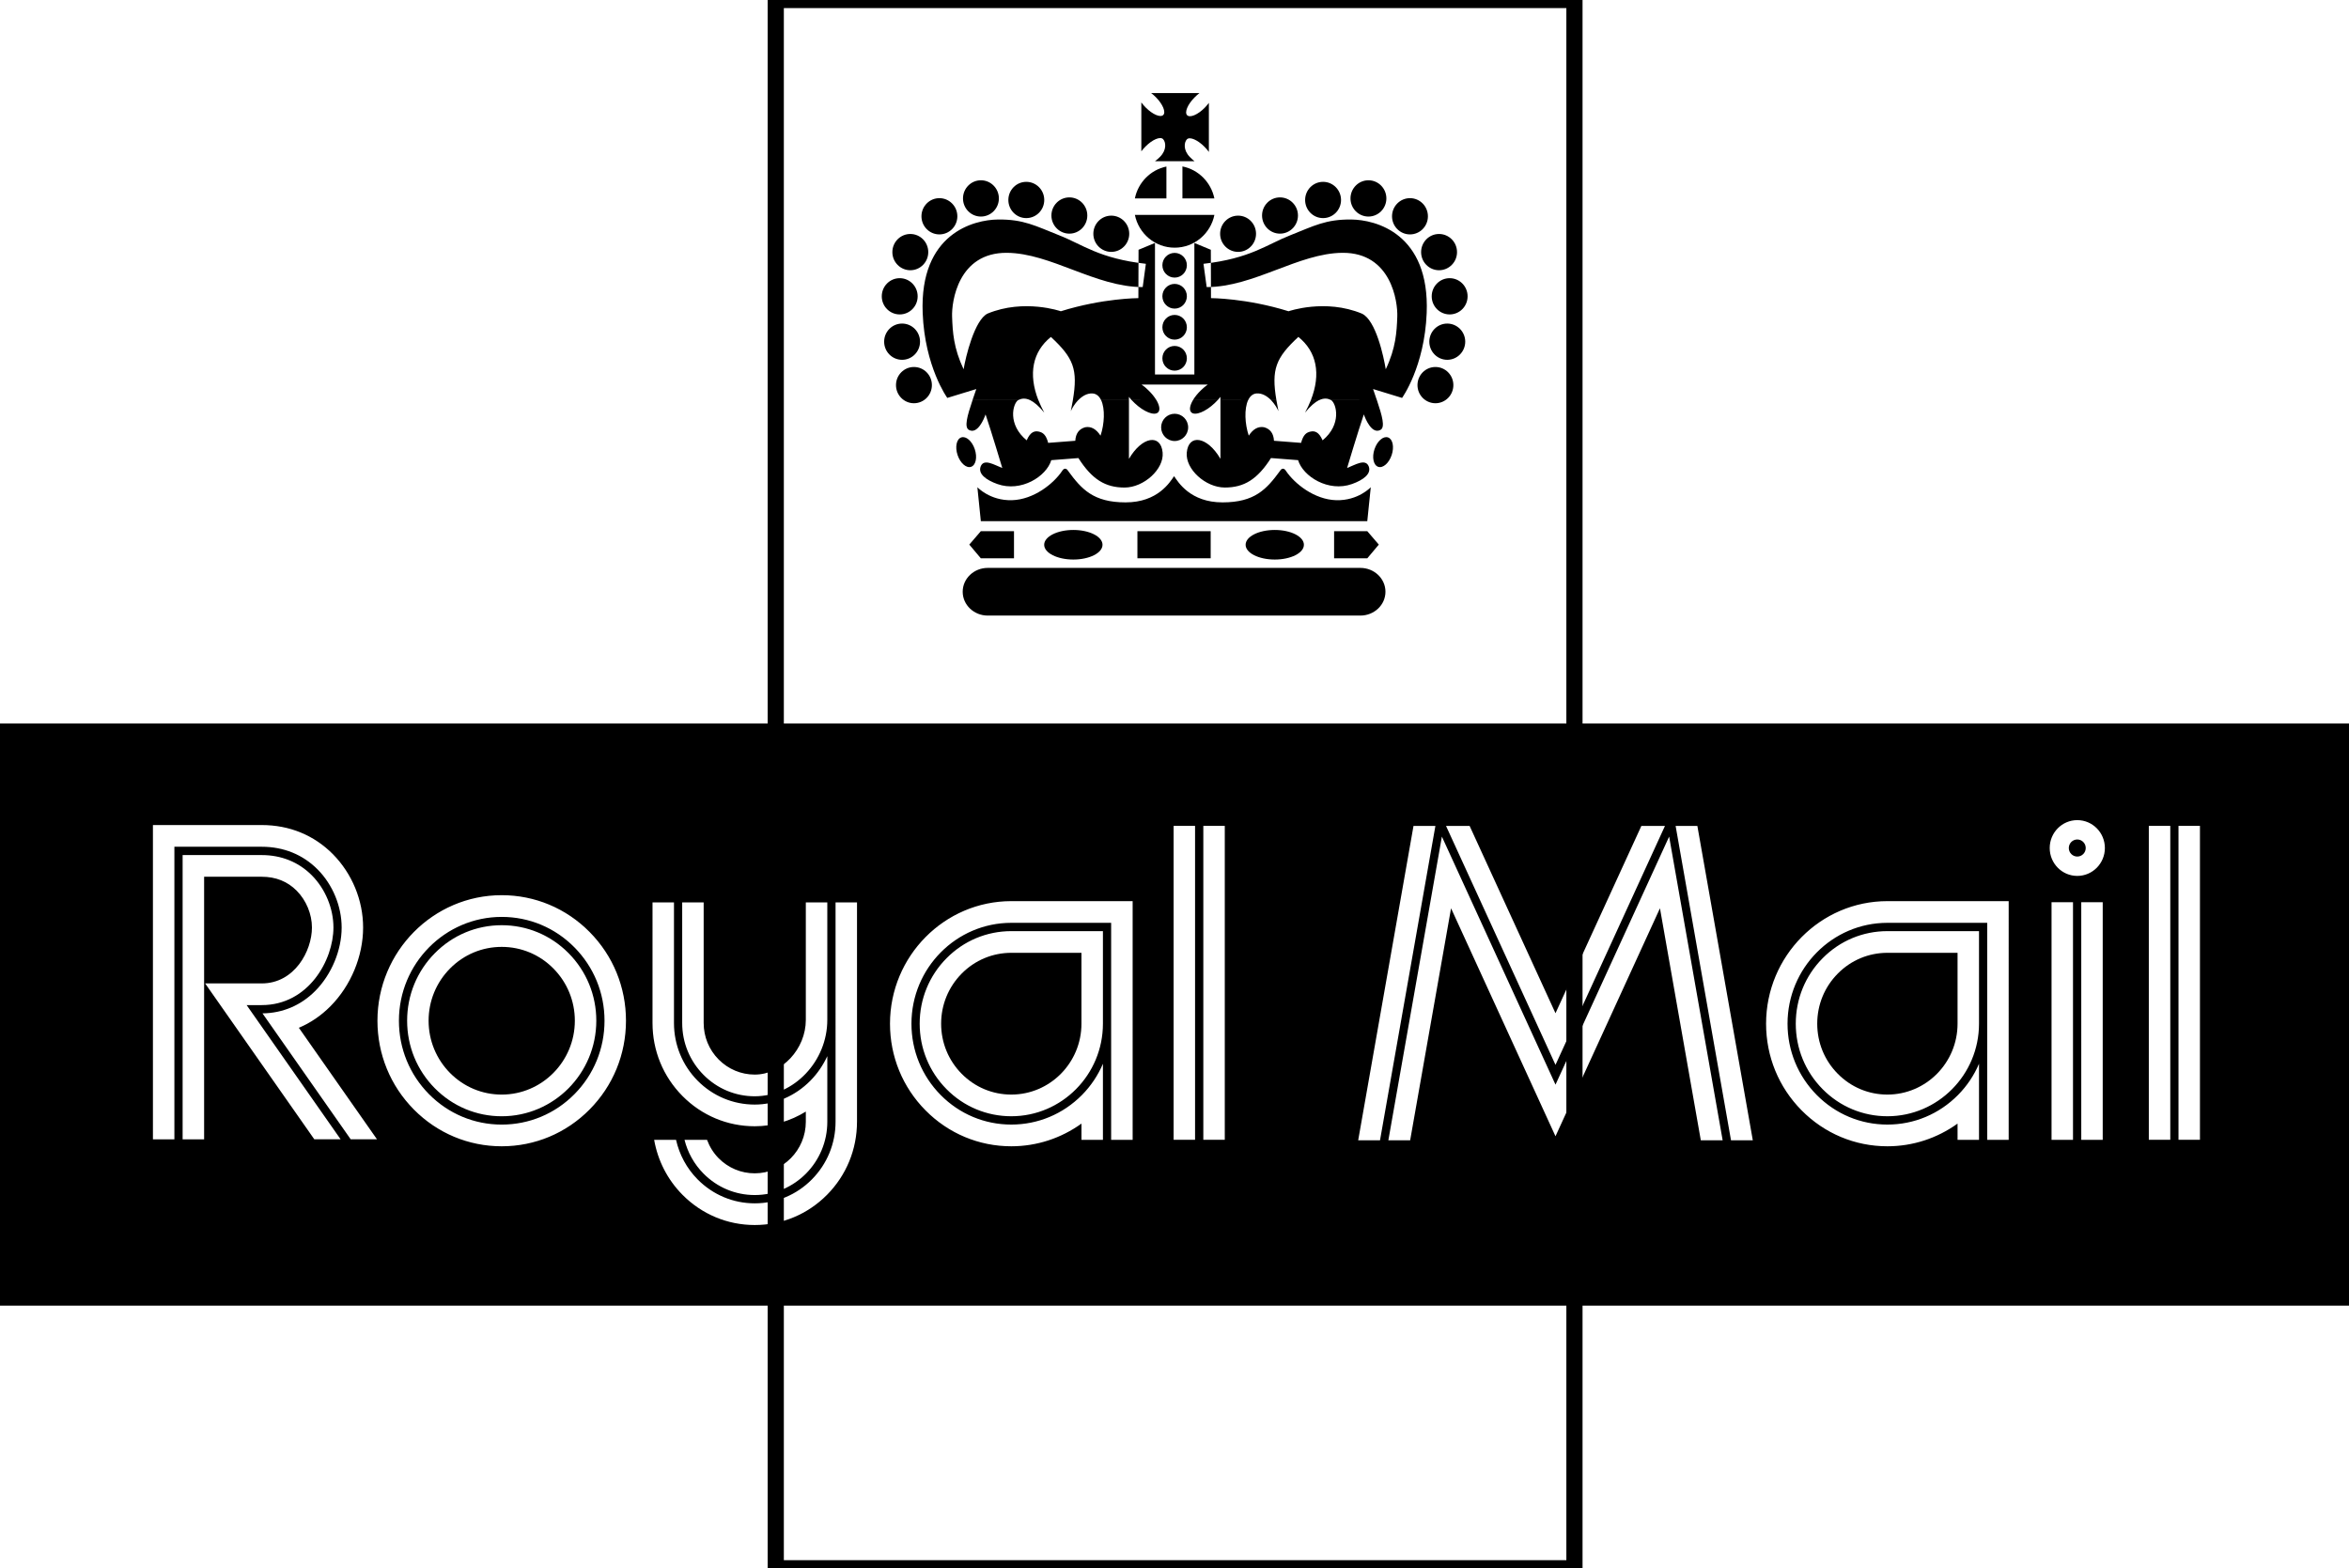 <?xml version="1.0" encoding="utf-8"?>
<!-- Generator: Adobe Illustrator 16.0.4, SVG Export Plug-In . SVG Version: 6.00 Build 0)  -->
<svg version="1.2" baseProfile="tiny" id="Layer_1" xmlns="http://www.w3.org/2000/svg" xmlns:xlink="http://www.w3.org/1999/xlink"
	 x="0px" y="0px" width="187.087px" height="124.921px" viewBox="0 0 187.087 124.921" xml:space="preserve">
<polygon fill-rule="evenodd" fill="none" stroke="#000000" stroke-width="1.289" stroke-miterlimit="2.613" points="61.785,0 
	125.398,0 125.398,124.921 61.785,124.921 61.785,0 "/>
<path fill-rule="evenodd" d="M91.987,12.843h3.153c-0.133-0.096-0.244-0.21-0.373-0.337c-0.547-0.553-0.457-1.183-0.234-1.409
	c0.223-0.226,0.846,0.038,1.393,0.59c0.137,0.135,0.256,0.276,0.355,0.417V8.193c-0.098,0.133-0.205,0.261-0.336,0.394
	c-0.547,0.553-1.17,0.815-1.395,0.59c-0.223-0.226,0.037-0.858,0.584-1.408c0.135-0.135,0.262-0.255,0.396-0.353h-3.846
	c0.126,0.093,0.258,0.209,0.381,0.334c0.547,0.55,0.807,1.182,0.584,1.408c-0.224,0.226-0.847-0.038-1.394-0.59
	c-0.134-0.135-0.255-0.271-0.353-0.41v3.896c0.095-0.13,0.208-0.258,0.334-0.385c0.547-0.553,1.17-0.815,1.394-0.59
	c0.224,0.226,0.313,0.855-0.234,1.408C92.26,12.625,92.126,12.744,91.987,12.843L91.987,12.843z"/>
<path fill-rule="evenodd" d="M90.388,17.117c0.3,1.488,1.604,2.612,3.166,2.612c1.564,0,2.869-1.121,3.168-2.612H90.388
	L90.388,17.117z"/>
<path fill-rule="evenodd" d="M96.72,15.805c-0.264-1.283-1.27-2.298-2.545-2.548v2.548H96.72L96.72,15.805z"/>
<path fill-rule="evenodd" d="M92.899,13.265c-1.26,0.261-2.254,1.265-2.511,2.54h2.511V13.265L92.899,13.265z"/>
<path fill-rule="evenodd" d="M92.578,21.126c0-0.542,0.437-0.982,0.976-0.982c0.539,0,0.975,0.441,0.975,0.982
	c0,0.545-0.436,0.986-0.975,0.986C93.015,22.112,92.578,21.671,92.578,21.126L92.578,21.126z"/>
<path fill-rule="evenodd" d="M92.578,23.597c0-0.542,0.437-0.983,0.976-0.983c0.539,0,0.975,0.441,0.975,0.983
	c0,0.545-0.436,0.986-0.975,0.986C93.015,24.583,92.578,24.143,92.578,23.597L92.578,23.597z"/>
<path fill-rule="evenodd" d="M92.578,26.071c0-0.545,0.437-0.986,0.976-0.986c0.539,0,0.975,0.44,0.975,0.986
	c0,0.542-0.436,0.983-0.975,0.983C93.015,27.054,92.578,26.613,92.578,26.071L92.578,26.071z"/>
<path fill-rule="evenodd" d="M92.578,28.542c0-0.545,0.437-0.986,0.976-0.986c0.539,0,0.975,0.441,0.975,0.986
	c0,0.544-0.436,0.983-0.975,0.983C93.015,29.525,92.578,29.086,92.578,28.542L92.578,28.542z"/>
<path fill-rule="evenodd" d="M92.479,34.042c0-0.6,0.481-1.084,1.076-1.084s1.076,0.484,1.076,1.084s-0.482,1.087-1.076,1.087
	S92.479,34.642,92.479,34.042L92.479,34.042z"/>
<path fill-rule="evenodd" d="M109.767,37.184c0.377,0.128,0.859-0.292,1.074-0.939c0.217-0.646,0.084-1.276-0.293-1.403
	c-0.379-0.127-0.861,0.292-1.076,0.938C109.255,36.427,109.388,37.055,109.767,37.184L109.767,37.184z"/>
<path fill-rule="evenodd" d="M77.342,37.184c-0.378,0.128-0.859-0.292-1.076-0.939c-0.215-0.646-0.083-1.276,0.295-1.403
	c0.379-0.127,0.859,0.292,1.075,0.938C77.853,36.427,77.721,37.055,77.342,37.184L77.342,37.184z"/>
<path fill-rule="evenodd" d="M97.177,18.622c0-0.798,0.641-1.445,1.432-1.445c0.789,0,1.428,0.647,1.428,1.445
	c0,0.797-0.639,1.442-1.428,1.442C97.818,20.064,97.177,19.418,97.177,18.622L97.177,18.622z"/>
<path fill-rule="evenodd" d="M100.517,17.166c0-0.797,0.639-1.443,1.428-1.443s1.432,0.646,1.432,1.443
	c0,0.799-0.643,1.445-1.432,1.445S100.517,17.965,100.517,17.166L100.517,17.166z"/>
<path fill-rule="evenodd" d="M103.947,15.93c0-0.8,0.639-1.445,1.43-1.445c0.789,0,1.43,0.646,1.43,1.445
	c0,0.797-0.641,1.443-1.43,1.443C104.585,17.373,103.947,16.727,103.947,15.93L103.947,15.93z"/>
<path fill-rule="evenodd" d="M107.56,15.805c0-0.797,0.641-1.445,1.43-1.445s1.428,0.648,1.428,1.445
	c0,0.798-0.639,1.445-1.428,1.445S107.56,16.603,107.56,15.805L107.56,15.805z"/>
<path fill-rule="evenodd" d="M110.869,17.229c0-0.797,0.639-1.445,1.43-1.445c0.789,0,1.428,0.648,1.428,1.445
	c0,0.797-0.639,1.443-1.428,1.443C111.507,18.672,110.869,18.026,110.869,17.229L110.869,17.229z"/>
<path fill-rule="evenodd" d="M113.185,20.083c0-0.8,0.639-1.445,1.428-1.445s1.432,0.646,1.432,1.445
	c0,0.797-0.643,1.443-1.432,1.443S113.185,20.879,113.185,20.083L113.185,20.083z"/>
<path fill-rule="evenodd" d="M114.029,23.603c0-0.797,0.639-1.445,1.428-1.445c0.791,0,1.43,0.648,1.43,1.445
	c0,0.798-0.639,1.443-1.43,1.443C114.667,25.045,114.029,24.4,114.029,23.603L114.029,23.603z"/>
<path fill-rule="evenodd" d="M113.839,27.216c0-0.797,0.639-1.442,1.428-1.442s1.432,0.646,1.432,1.442
	c0,0.796-0.643,1.445-1.432,1.445S113.839,28.013,113.839,27.216L113.839,27.216z"/>
<path fill-rule="evenodd" d="M112.896,30.675c0-0.797,0.639-1.442,1.43-1.442c0.789,0,1.428,0.645,1.428,1.442
	c0,0.798-0.639,1.445-1.428,1.445C113.535,32.12,112.896,31.473,112.896,30.675L112.896,30.675z"/>
<path fill-rule="evenodd" d="M87.08,18.622c0-0.798,0.639-1.445,1.427-1.445c0.79,0,1.431,0.647,1.431,1.445
	c0,0.797-0.641,1.442-1.431,1.442C87.719,20.064,87.08,19.418,87.08,18.622L87.08,18.622z"/>
<path fill-rule="evenodd" d="M83.74,17.166c0-0.797,0.642-1.443,1.431-1.443c0.789,0,1.428,0.646,1.428,1.443
	c0,0.799-0.639,1.445-1.428,1.445C84.381,18.611,83.74,17.965,83.74,17.166L83.74,17.166z"/>
<path fill-rule="evenodd" d="M80.311,15.93c0-0.8,0.639-1.445,1.428-1.445c0.792,0,1.431,0.646,1.431,1.445
	c0,0.797-0.639,1.443-1.431,1.443C80.95,17.373,80.311,16.727,80.311,15.93L80.311,15.93z"/>
<path fill-rule="evenodd" d="M76.698,15.805c0-0.797,0.639-1.445,1.428-1.445c0.789,0,1.43,0.648,1.43,1.445
	c0,0.798-0.642,1.445-1.43,1.445C77.336,17.25,76.698,16.603,76.698,15.805L76.698,15.805z"/>
<path fill-rule="evenodd" d="M73.39,17.229c0-0.797,0.639-1.445,1.428-1.445c0.789,0,1.43,0.648,1.43,1.445
	c0,0.797-0.642,1.443-1.43,1.443C74.028,18.672,73.39,18.026,73.39,17.229L73.39,17.229z"/>
<path fill-rule="evenodd" d="M71.073,20.083c0-0.8,0.642-1.445,1.43-1.445c0.79,0,1.429,0.646,1.429,1.445
	c0,0.797-0.639,1.443-1.429,1.443C71.714,21.525,71.073,20.879,71.073,20.083L71.073,20.083z"/>
<path fill-rule="evenodd" d="M70.229,23.603c0-0.797,0.639-1.445,1.427-1.445c0.792,0,1.431,0.648,1.431,1.445
	c0,0.798-0.639,1.443-1.431,1.443C70.868,25.045,70.229,24.4,70.229,23.603L70.229,23.603z"/>
<path fill-rule="evenodd" d="M70.418,27.216c0-0.797,0.639-1.442,1.43-1.442c0.789,0,1.428,0.646,1.428,1.442
	c0,0.796-0.639,1.445-1.428,1.445C71.057,28.661,70.418,28.013,70.418,27.216L70.418,27.216z"/>
<path fill-rule="evenodd" d="M71.362,30.675c0-0.797,0.639-1.442,1.428-1.442c0.792,0,1.431,0.645,1.431,1.442
	c0,0.798-0.639,1.445-1.431,1.445C72.001,32.12,71.362,31.473,71.362,30.675L71.362,30.675z"/>
<path fill-rule="evenodd" d="M81.087,31.873c-0.427,0.292-0.853,1.942,0.684,3.202c0.299-0.696,0.644-0.765,0.965-0.696
	c0.32,0.069,0.573,0.242,0.747,0.898l2.159-0.167c0.034-0.568,0.287-0.941,0.791-1.079c0.46-0.085,0.873,0.138,1.218,0.672
	c0.316-0.938,0.371-2.143,0.05-2.826l2.215-0.003v4.676c1.052-1.801,2.545-2.008,2.682-0.5c0.121,1.318-1.494,2.785-3.032,2.785
	c-1.538,0-2.595-0.654-3.676-2.348l-2.16,0.167c-0.389,1.299-2.411,2.574-4.294,1.902c-0.91-0.325-1.548-0.813-1.333-1.393
	c0.252-0.672,1.094-0.125,1.725,0.117c0,0-0.897-2.994-1.333-4.271c-0.116,0.348-0.645,1.626-1.333,1.23
	c-0.374-0.212-0.134-1.092,0.294-2.36L81.087,31.873L81.087,31.873z M82.704,31.873c0.129,0.327,0.284,0.659,0.468,0.997
	c-0.438-0.536-0.807-0.84-1.117-0.991L82.704,31.873L82.704,31.873z M85.873,31.873c-0.281,0.298-0.489,0.646-0.589,0.88
	c0.066-0.313,0.122-0.605,0.166-0.876L85.873,31.873L85.873,31.873z M92.105,31.873c0.25,0.428,0.313,0.8,0.126,0.979
	c-0.3,0.284-1.134-0.048-1.865-0.744c-0.083-0.08-0.16-0.157-0.231-0.234H92.105L92.105,31.873z M96.98,31.873
	c-0.07,0.078-0.146,0.155-0.23,0.234c-0.73,0.696-1.564,1.028-1.865,0.744c-0.186-0.178-0.123-0.55,0.127-0.975L96.98,31.873
	L96.98,31.873z M99.408,31.873c-0.32,0.687-0.266,1.892,0.051,2.83c0.344-0.534,0.756-0.757,1.217-0.672
	c0.506,0.138,0.758,0.51,0.791,1.079l2.16,0.167c0.172-0.656,0.426-0.829,0.746-0.898s0.666,0,0.965,0.696
	c1.535-1.259,1.109-2.909,0.684-3.202h3.641c0.428,1.273,0.668,2.153,0.293,2.365c-0.688,0.396-1.217-0.882-1.332-1.23
	c-0.438,1.278-1.334,4.271-1.334,4.271c0.631-0.242,1.471-0.789,1.727-0.117c0.215,0.579-0.424,1.068-1.334,1.393
	c-1.883,0.672-3.904-0.604-4.297-1.902l-2.158-0.167c-1.08,1.694-2.137,2.348-3.676,2.348c-1.537,0-3.152-1.466-3.031-2.785
	c0.137-1.509,1.631-1.302,2.682,0.5v-4.676H99.408L99.408,31.873z M101.66,31.873c0.045,0.274,0.1,0.566,0.164,0.88
	c-0.1-0.233-0.307-0.582-0.588-0.876L101.66,31.873L101.66,31.873z M105.054,31.873c-0.311,0.157-0.68,0.46-1.117,0.997
	c0.184-0.337,0.338-0.67,0.467-0.993L105.054,31.873L105.054,31.873z"/>
<path fill-rule="evenodd" d="M77.455,31.873c0.092-0.273,0.197-0.57,0.303-0.884l-2.31,0.707c0,0-1.793-2.473-1.961-6.761
	c-0.253-6.361,4.086-7.429,5.992-7.45c2.046-0.024,2.988,0.51,4.871,1.254c1.885,0.741,3.193,1.854,6.913,2.274l-0.252,1.854
	c-3.766,0-7.303-2.704-10.819-2.729c-3.881-0.026-4.41,3.89-4.362,5.096c0.044,1.207,0.113,2.484,0.917,4.18
	c0.16-0.975,0.866-3.925,1.907-4.435c2.916-1.206,5.835-0.186,5.835-0.186c3.353-1.045,6.177-1.045,6.177-1.045l0.013-3.852
	l1.31-0.544V29.83h3.137V19.352l1.311,0.544l0.012,3.852c0,0,2.824,0,6.178,1.045c0,0,2.92-1.021,5.836,0.186
	c1.125,0.51,1.746,3.459,1.906,4.435c0.805-1.695,0.873-2.973,0.918-4.18c0.047-1.206-0.482-5.122-4.363-5.096
	c-3.516,0.024-7.053,2.729-10.818,2.729l-0.254-1.854c3.723-0.42,5.029-1.533,6.914-2.274c1.883-0.744,2.824-1.278,4.869-1.254
	c1.908,0.021,6.248,1.089,5.994,7.45c-0.17,4.288-1.961,6.761-1.961,6.761l-2.309-0.707c0.105,0.314,0.207,0.611,0.303,0.89
	l-3.641-0.005c-0.012-0.01-0.025-0.018-0.039-0.023c-0.242-0.118-0.541-0.163-0.928,0.028l-0.65-0.005
	c0.824-2.096,0.459-3.871-0.996-5.037c-1.799,1.671-2.164,2.572-1.748,5.04l-0.424-0.003c-0.305-0.31-0.695-0.56-1.137-0.536
	c-0.318,0.019-0.545,0.223-0.691,0.54l-2.207-0.003v-0.265c-0.068,0.091-0.141,0.178-0.221,0.265h-1.969
	c0.152-0.254,0.375-0.536,0.652-0.799c0.182-0.173,0.35-0.324,0.533-0.446h-5.278c0.184,0.122,0.353,0.273,0.534,0.446
	c0.276,0.263,0.5,0.542,0.652,0.803l-1.97-0.003c-0.079-0.087-0.153-0.174-0.22-0.265v0.265H87.7
	c-0.147-0.313-0.374-0.518-0.692-0.536c-0.441-0.024-0.83,0.226-1.136,0.54l-0.424-0.003c0.417-2.465,0.051-3.366-1.748-5.037
	c-1.455,1.166-1.82,2.941-0.998,5.04l-0.649-0.003c-0.387-0.186-0.684-0.141-0.928-0.023c-0.014,0.005-0.026,0.013-0.04,0.023
	H77.455L77.455,31.873z"/>
<path fill-rule="evenodd" d="M108.898,41.512l0.277-2.702c0,0-1,1.079-2.746,1.034c-1.746-0.048-3.318-1.313-4.008-2.333
	c-0.139-0.231-0.334-0.244-0.484,0.011c-1.057,1.44-1.998,2.495-4.57,2.495s-3.536-1.623-3.857-2.088
	c-0.323,0.465-1.288,2.088-3.86,2.088s-3.513-1.055-4.57-2.495c-0.15-0.255-0.345-0.242-0.484-0.011
	c-0.688,1.021-2.262,2.285-4.007,2.333c-1.747,0.045-2.746-1.034-2.746-1.034l0.276,2.702H108.898L108.898,41.512z"/>
<path fill-rule="evenodd" d="M78.67,49.034c-1.102,0-1.996-0.85-1.996-1.899c0-1.05,0.895-1.899,1.996-1.899h29.675
	c1.105,0,2,0.85,2,1.899c0,1.049-0.895,1.899-2,1.899H78.67L78.67,49.034z"/>
<polygon fill-rule="evenodd" points="80.76,44.472 80.76,42.312 78.118,42.312 77.2,43.38 78.118,44.472 80.76,44.472 "/>
<path fill-rule="evenodd" d="M83.164,43.394c0-0.651,1.042-1.18,2.322-1.18c1.283,0,2.324,0.529,2.324,1.18
	c0,0.651-1.042,1.177-2.324,1.177C84.206,44.571,83.164,44.044,83.164,43.394L83.164,43.394z"/>
<polygon fill-rule="evenodd" points="106.255,44.472 106.255,42.312 108.898,42.312 109.816,43.38 108.898,44.472 106.255,44.472 
	"/>
<path fill-rule="evenodd" d="M99.208,43.394c0-0.651,1.037-1.18,2.322-1.18c1.281,0,2.32,0.529,2.32,1.18
	c0,0.651-1.039,1.177-2.32,1.177C100.246,44.571,99.208,44.044,99.208,43.394L99.208,43.394z"/>
<polygon fill-rule="evenodd" points="90.59,42.312 96.425,42.312 96.425,44.47 90.59,44.47 90.59,42.312 "/>
<g>
	<path fill-rule="evenodd" d="M39.958,75.424c-1.553,0-3.016,0.611-4.116,1.722c-1.099,1.113-1.706,2.59-1.706,4.16
		s0.607,3.048,1.706,4.161c1.1,1.11,2.562,1.722,4.116,1.722c3.211,0,5.825-2.639,5.825-5.883c0-1.57-0.607-3.047-1.707-4.16
		C42.977,76.036,41.515,75.424,39.958,75.424z"/>
	<path fill-rule="evenodd" d="M76.595,77.549c-1.054,1.068-1.638,2.484-1.638,3.993c0,1.51,0.583,2.926,1.638,3.993
		c1.055,1.066,2.459,1.653,3.95,1.653c3.082,0,5.588-2.532,5.588-5.646v-5.646h-5.588C79.054,75.897,77.65,76.484,76.595,77.549z"/>
	<path fill-rule="evenodd" d="M146.373,77.549c-1.059,1.068-1.639,2.484-1.639,3.993c0,1.51,0.58,2.926,1.639,3.993
		c1.053,1.066,2.457,1.653,3.949,1.653c3.082,0,5.588-2.532,5.588-5.646v-5.646h-5.588C148.83,75.897,147.425,76.484,146.373,77.549
		z"/>
	<path fill-rule="evenodd" d="M39.958,73.036c-4.512,0-8.186,3.709-8.186,8.271c0,2.211,0.852,4.289,2.398,5.851
		c1.546,1.562,3.603,2.421,5.788,2.421c2.188,0,4.244-0.858,5.791-2.421c1.546-1.562,2.398-3.64,2.398-5.851
		c0-2.21-0.853-4.285-2.398-5.847C44.202,73.894,42.146,73.036,39.958,73.036z M39.958,88.916c-2.011,0-3.902-0.792-5.325-2.229
		c-1.423-1.438-2.207-3.348-2.207-5.381c0-2.032,0.784-3.942,2.207-5.38c1.422-1.438,3.313-2.229,5.325-2.229
		c2.015,0,3.905,0.791,5.328,2.229c1.422,1.438,2.207,3.348,2.207,5.38C47.493,85.502,44.113,88.916,39.958,88.916z"/>
	<path fill-rule="evenodd" d="M0,57.634v46.369h187.087V57.634H0z M117.048,65.788l6.84,14.921l6.84-14.921h1.879l-8.719,19.033
		l-8.719-19.033H117.048z M54.335,71.882h1.709v9.604c0,1.098,0.423,2.129,1.191,2.906c0.771,0.776,1.791,1.204,2.876,1.204
		c2.17,0,4.069-2.035,4.069-4.357v-9.357h1.711v9.357c0,3.298-2.648,6.085-5.78,6.085c-1.543,0-2.992-0.608-4.083-1.711
		c-1.091-1.103-1.694-2.567-1.694-4.127V71.882z M25.032,90.749l-8.694-12.415h4.51c2.609,0,3.997-2.585,3.997-4.453
		c0-1.065-0.452-2.16-1.212-2.928c-0.731-0.741-1.67-1.115-2.785-1.115h-4.591v20.919h-1.712V68.111h6.303
		c1.562,0,2.945,0.56,3.995,1.62c1.072,1.084,1.714,2.635,1.714,4.149c0,2.591-1.986,6.181-5.709,6.181h-1.205l7.484,10.688H25.032z
		 M27.93,90.749L20.906,80.72c1.606-0.018,3.061-0.633,4.21-1.795c1.291-1.304,2.095-3.238,2.095-5.045
		c0-1.685-0.712-3.411-1.906-4.617c-1.176-1.188-2.717-1.815-4.458-1.815h-6.958v23.309h-1.709V65.719h8.667
		c2.204,0,4.163,0.805,5.667,2.321c1.528,1.547,2.406,3.675,2.406,5.84c0,2.282-0.97,4.626-2.596,6.268
		c-0.75,0.755-1.596,1.331-2.522,1.72l6.222,8.881H27.93z M46.958,88.376c-1.869,1.889-4.354,2.931-7,2.931
		c-2.643,0-5.128-1.042-6.998-2.931c-1.869-1.89-2.898-4.399-2.898-7.07c0-5.513,4.439-10,9.896-10c2.646,0,5.131,1.042,7,2.931
		c1.871,1.889,2.898,4.399,2.898,7.069C49.856,83.977,48.829,86.487,46.958,88.376z M51.97,71.882h1.709v9.604
		c0,1.735,0.668,3.367,1.883,4.597c1.218,1.228,2.833,1.902,4.549,1.902c1.644,0,3.217-0.675,4.429-1.899
		c0.566-0.571,1.016-1.238,1.352-1.958v5.223c0,3.221-2.592,5.84-5.78,5.84c-1.543,0-2.992-0.608-4.083-1.711
		c-0.747-0.754-1.258-1.679-1.51-2.686h1.793c0.202,0.542,0.508,1.044,0.923,1.464c0.771,0.778,1.791,1.203,2.876,1.203
		c2.244,0,4.069-1.844,4.069-4.11v-0.808c-1.231,0.758-2.625,1.169-4.069,1.169c-2.174,0-4.217-0.855-5.756-2.41
		c-1.538-1.554-2.385-3.617-2.385-5.815V71.882z M68.256,89.351c0,2.2-0.847,4.265-2.385,5.819
		c-1.539,1.554-3.582,2.409-5.759,2.409c-2.174,0-4.217-0.855-5.756-2.409c-1.196-1.209-1.967-2.729-2.256-4.376h1.744
		c0.266,1.185,0.85,2.274,1.72,3.153c1.218,1.228,2.833,1.905,4.549,1.905c1.721,0,3.335-0.678,4.549-1.905
		c1.215-1.228,1.886-2.859,1.886-4.597V71.882h1.709V89.351z M87.843,81.542c0,4.065-3.274,7.373-7.298,7.373
		c-1.949,0-3.782-0.765-5.159-2.159c-1.378-1.393-2.138-3.245-2.138-5.214c0-1.968,0.76-3.82,2.138-5.212
		c1.377-1.395,3.21-2.16,5.159-2.16h7.298V81.542z M90.209,90.794h-1.712V73.508h-7.952c-4.384,0-7.952,3.604-7.952,8.034
		c0,2.147,0.828,4.164,2.33,5.684c1.501,1.517,3.5,2.352,5.622,2.352c2.125,0,4.121-0.835,5.625-2.352
		c0.721-0.729,1.28-1.572,1.673-2.492v6.061h-1.709V89.5c-1.623,1.166-3.556,1.807-5.588,1.807c-2.58,0-5.007-1.018-6.832-2.861
		c-1.825-1.844-2.83-4.294-2.83-6.903c0-5.382,4.334-9.763,9.662-9.763h9.664V90.794z M95.181,90.792h-1.708V65.783h1.708V90.792z
		 M97.548,90.792h-1.709V65.783h1.709V90.792z M108.173,90.832l4.406-25.044h1.744l-4.412,25.044H108.173z M135.462,90.832
		l-3.254-18.483l-8.32,18.161l-8.318-18.161l-3.258,18.483h-1.736l4.264-24.193l9.049,19.759l9.051-19.759l4.262,24.193H135.462z
		 M137.867,90.832l-4.412-25.044h1.732l4.416,25.044H137.867z M157.619,81.542c0,4.065-3.273,7.373-7.297,7.373
		c-1.949,0-3.783-0.765-5.16-2.159c-1.379-1.393-2.137-3.245-2.137-5.214c0-1.968,0.758-3.82,2.137-5.212
		c1.377-1.395,3.211-2.16,5.16-2.16h7.297V81.542z M159.982,90.794h-1.709V73.508h-7.951c-4.385,0-7.953,3.604-7.953,8.034
		c0,2.147,0.828,4.164,2.33,5.684c1.502,1.517,3.5,2.352,5.623,2.352c2.125,0,4.119-0.835,5.621-2.352
		c0.721-0.729,1.283-1.572,1.676-2.492v6.061h-1.709V89.5c-1.623,1.166-3.557,1.807-5.588,1.807c-2.58,0-5.008-1.018-6.832-2.861
		c-1.826-1.844-2.83-4.294-2.83-6.903c0-5.382,4.334-9.763,9.662-9.763h9.66V90.794z M165.105,90.794h-1.709V71.864h1.709V90.794z
		 M167.472,90.794h-1.709V71.864h1.709V90.794z M165.445,69.771c-1.213,0-2.195-0.996-2.195-2.222c0-1.227,0.982-2.221,2.195-2.221
		c1.215,0,2.199,0.994,2.199,2.221C167.644,68.775,166.66,69.771,165.445,69.771z M172.853,90.792h-1.709V65.783h1.709V90.792z
		 M175.216,90.792h-1.709V65.783h1.709V90.792z"/>
	<ellipse fill-rule="evenodd" cx="165.445" cy="67.549" rx="0.674" ry="0.68"/>
</g>
</svg>
